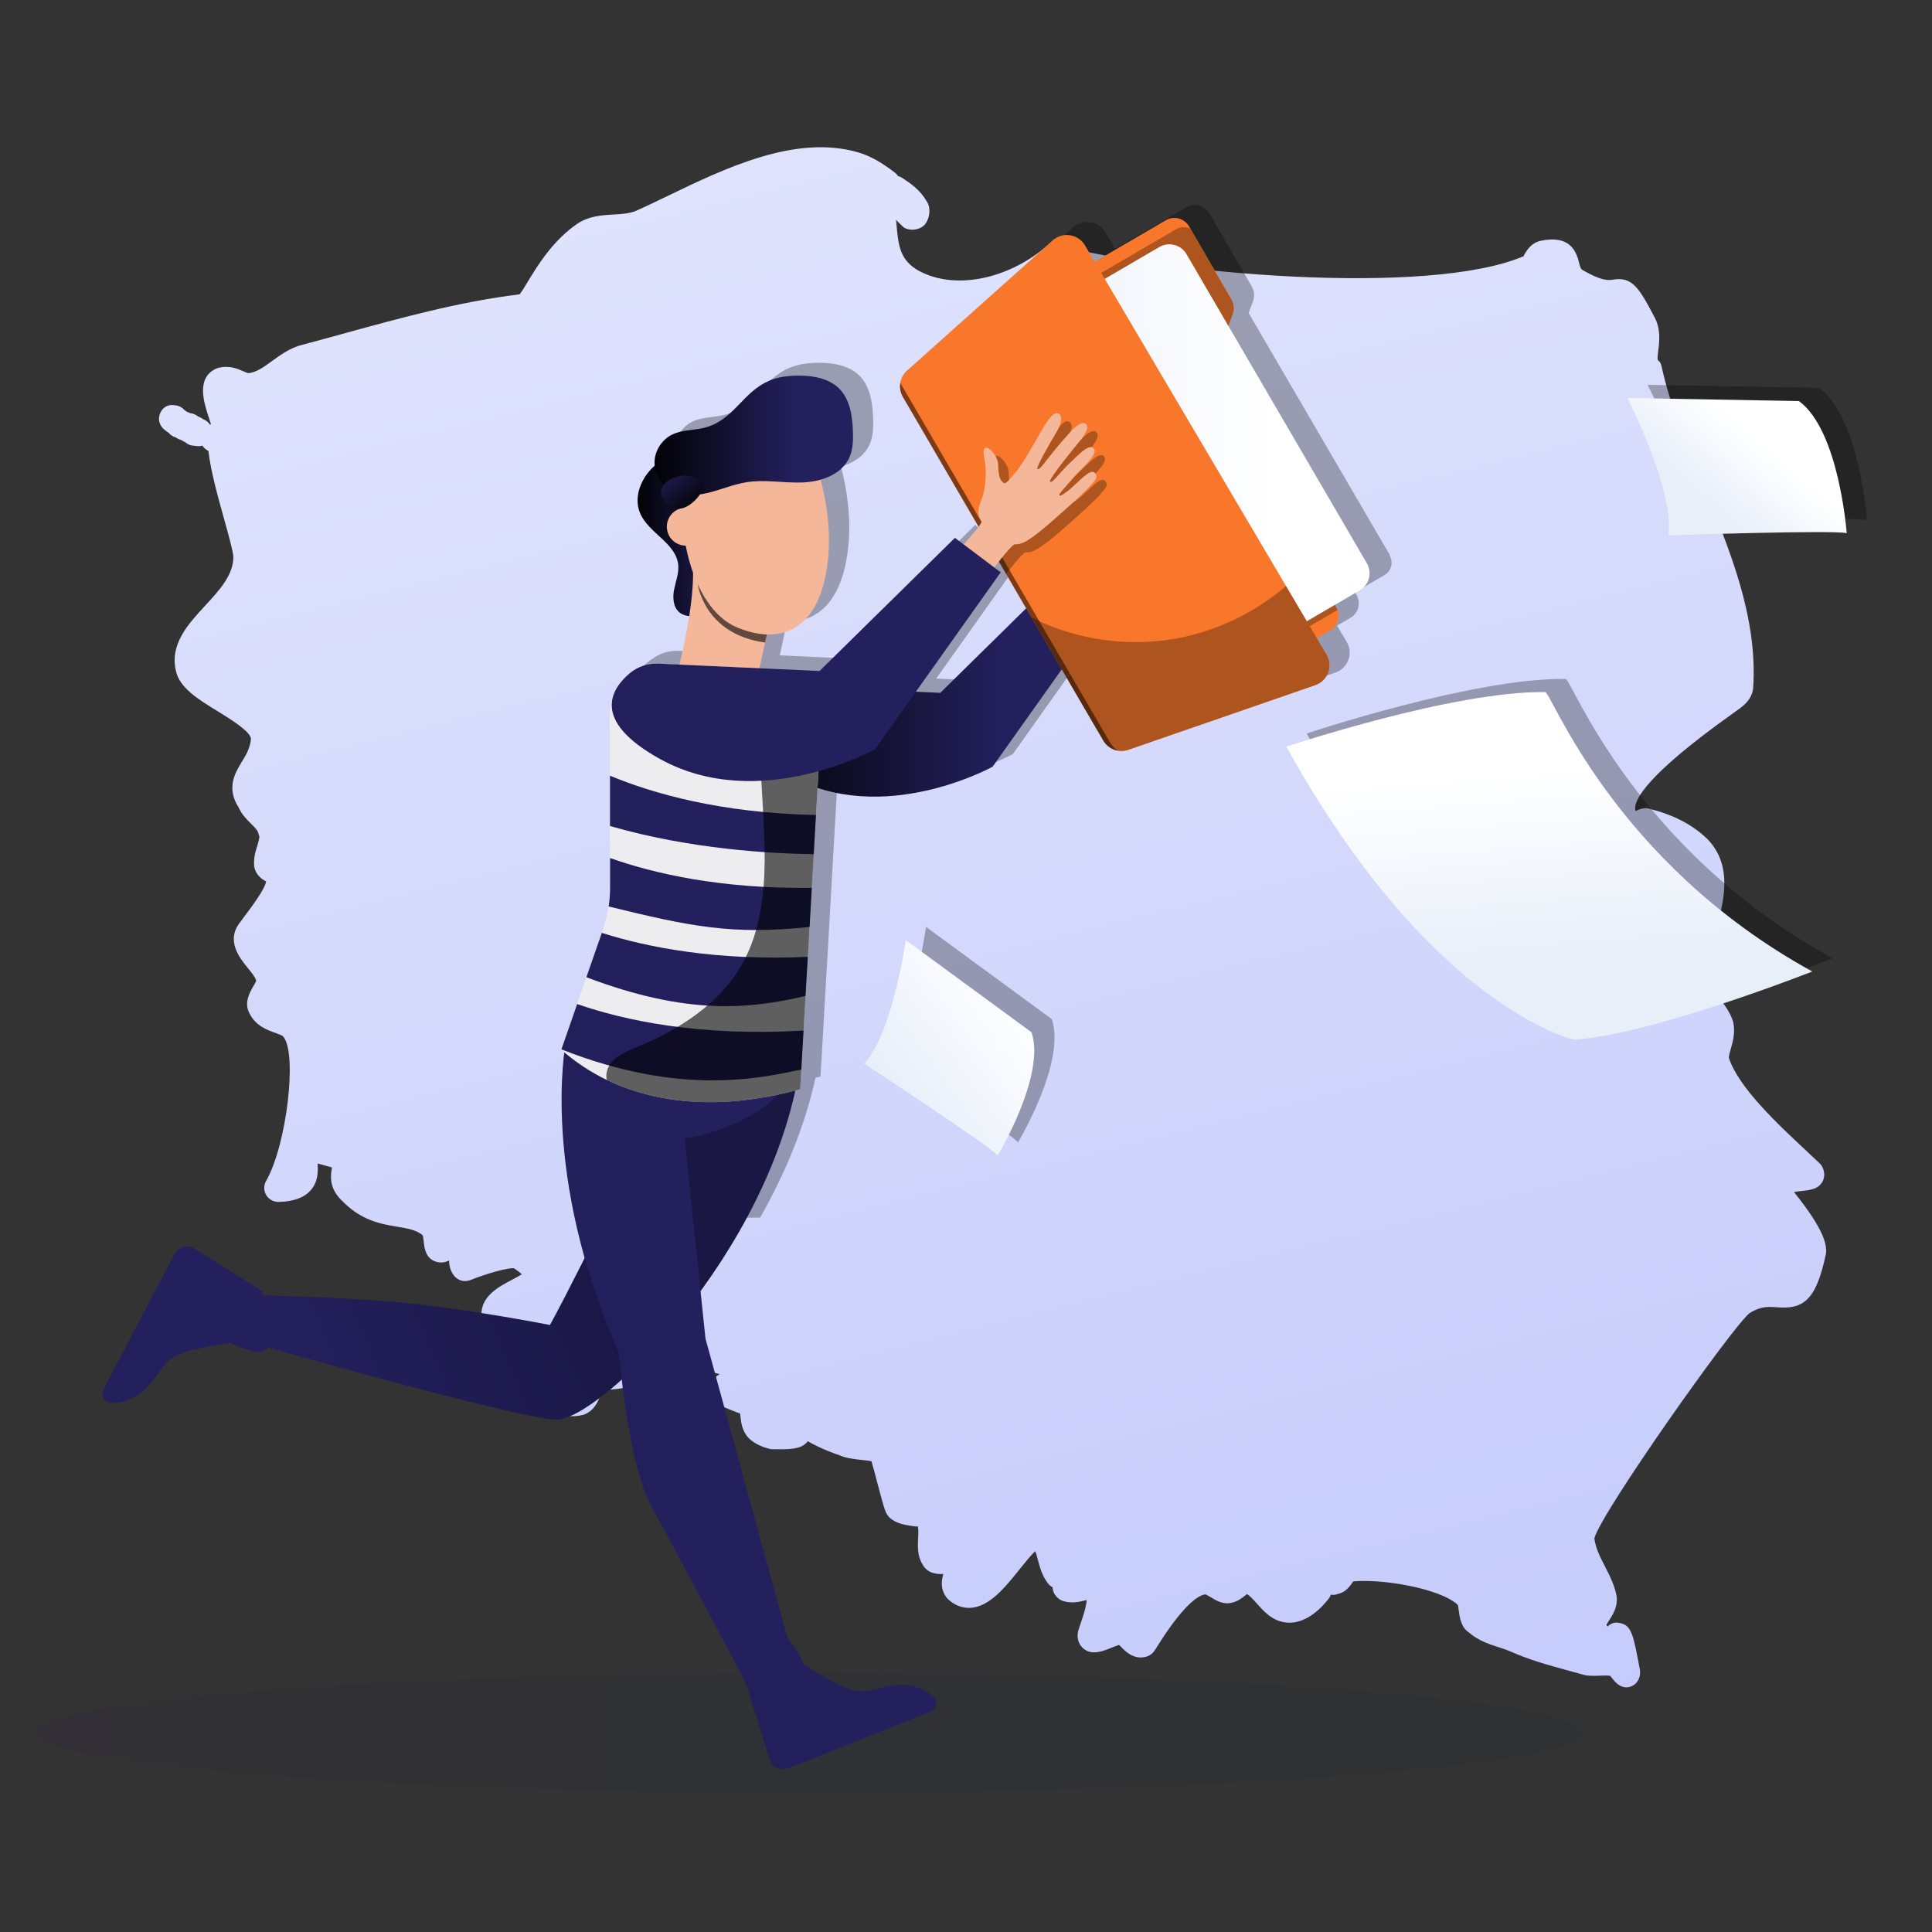 <?xml version="1.0" encoding="UTF-8"?>
<svg xmlns="http://www.w3.org/2000/svg" xmlns:xlink="http://www.w3.org/1999/xlink" viewBox="0 0 260 260">
  <rect x="0" y="0" width="260" height="260" fill="#333333" stroke="none"/>
  <defs>
    <style>
      .cls-1 {
        fill: url(#Gradient_bez_nazwy_392-2);
      }

      .cls-2 {
        fill: url(#Gradient_bez_nazwy_82);
      }

      .cls-3 {
        fill: url(#linear-gradient-2);
      }

      .cls-4 {
        fill: url(#Gradient_bez_nazwy_82-3);
      }

      .cls-5 {
        fill: url(#Gradient_bez_nazwy_392-3);
      }

      .cls-6 {
        fill: url(#Gradient_bez_nazwy_363-2);
      }

      .cls-7 {
        fill: url(#Gradient_bez_nazwy_363-8);
      }

      .cls-8 {
        fill: url(#Gradient_bez_nazwy_392-4);
      }

      .cls-9 {
        fill: url(#Gradient_bez_nazwy_363-4);
      }

      .cls-10 {
        fill: url(#Gradient_bez_nazwy_363);
      }

      .cls-11 {
        fill: url(#Gradient_bez_nazwy_363-6);
      }

      .cls-12 {
        fill: url(#Gradient_bez_nazwy_392);
      }

      .cls-13 {
        fill: url(#linear-gradient-3);
      }

      .cls-14 {
        fill: url(#Gradient_bez_nazwy_143);
        opacity: .08;
      }

      .cls-15 {
        fill: url(#Gradient_bez_nazwy_363-11);
      }

      .cls-16 {
        isolation: isolate;
      }

      .cls-17 {
        fill: url(#Gradient_bez_nazwy_387);
      }

      .cls-18 {
        opacity: .3;
      }

      .cls-18, .cls-19, .cls-20 {
        mix-blend-mode: soft-light;
      }

      .cls-21 {
        fill: #f4b799;
      }

      .cls-22 {
        fill: url(#Gradient_bez_nazwy_363-3);
      }

      .cls-23 {
        fill: url(#Gradient_bez_nazwy_363-5);
      }

      .cls-24 {
        fill: url(#Gradient_bez_nazwy_363-10);
      }

      .cls-25 {
        fill: url(#Gradient_bez_nazwy_363-9);
      }

      .cls-19 {
        opacity: .5;
      }

      .cls-26 {
        fill: #ededef;
      }

      .cls-20 {
        opacity: .6;
      }

      .cls-27 {
        fill: url(#Gradient_bez_nazwy_363-7);
      }

      .cls-28 {
        fill: url(#linear-gradient);
      }

      .cls-29 {
        fill: url(#Gradient_bez_nazwy_82-2);
      }

      .cls-30 {
        fill: url(#Gradient_bez_nazwy_82-4);
      }
    </style>
    <linearGradient id="linear-gradient" x1="113.48" y1="116.23" x2="43.26" y2="-133.28" gradientTransform="translate(58.35 133.82) rotate(1.77)" gradientUnits="userSpaceOnUse">
      <stop offset="0" stop-color="#c4cafb"/>
      <stop offset="1" stop-color="#e1e5fd"/>
    </linearGradient>
    <linearGradient id="Gradient_bez_nazwy_143" data-name="Gradient bez nazwy 143" x1="4.89" y1="233.18" x2="212.84" y2="233.18" gradientUnits="userSpaceOnUse">
      <stop offset="0" stop-color="#241254"/>
      <stop offset=".77" stop-color="#001e38"/>
      <stop offset="1" stop-color="#001e38"/>
    </linearGradient>
    <linearGradient id="Gradient_bez_nazwy_392" data-name="Gradient bez nazwy 392" x1="100.16" y1="91.76" x2="149.54" y2="91.76" gradientUnits="userSpaceOnUse">
      <stop offset="0" stop-color="#020205"/>
      <stop offset=".71" stop-color="#24205e"/>
    </linearGradient>
    <linearGradient id="Gradient_bez_nazwy_392-2" data-name="Gradient bez nazwy 392" x1="85.81" y1="71.16" x2="102.98" y2="71.16" xlink:href="#Gradient_bez_nazwy_392"/>
    <linearGradient id="Gradient_bez_nazwy_392-3" data-name="Gradient bez nazwy 392" x1="88.08" y1="58.58" x2="114.79" y2="58.58" xlink:href="#Gradient_bez_nazwy_392"/>
    <linearGradient id="Gradient_bez_nazwy_392-4" data-name="Gradient bez nazwy 392" x1="93.77" y1="68.44" x2="87.31" y2="60.66" xlink:href="#Gradient_bez_nazwy_392"/>
    <linearGradient id="linear-gradient-2" x1="169.37" y1="-116.19" x2="162.74" y2="-44.61" gradientUnits="userSpaceOnUse">
      <stop offset="0" stop-color="#e8510e"/>
      <stop offset=".51" stop-color="#f1661e"/>
      <stop offset="1" stop-color="#f8772b"/>
    </linearGradient>
    <linearGradient id="Gradient_bez_nazwy_82" data-name="Gradient bez nazwy 82" x1="128.38" y1="64.23" x2="184.29" y2="64.23" gradientTransform="translate(22.75 167.09) rotate(-59.74)" gradientUnits="userSpaceOnUse">
      <stop offset="0" stop-color="#e8eff9"/>
      <stop offset=".77" stop-color="#fff"/>
    </linearGradient>
    <linearGradient id="linear-gradient-3" x1="167.33" y1="-116.38" x2="160.71" y2="-44.8" xlink:href="#linear-gradient-2"/>
    <linearGradient id="Gradient_bez_nazwy_387" data-name="Gradient bez nazwy 387" x1="81.87" y1="169.04" x2="21.36" y2="195.1" gradientUnits="userSpaceOnUse">
      <stop offset="0" stop-color="#1a1745"/>
      <stop offset=".71" stop-color="#24205e"/>
    </linearGradient>
    <linearGradient id="Gradient_bez_nazwy_363" data-name="Gradient bez nazwy 363" x1="13.81" y1="178.27" x2="36.5" y2="178.27" gradientUnits="userSpaceOnUse">
      <stop offset="0" stop-color="#231f5b"/>
      <stop offset=".71" stop-color="#24205e"/>
    </linearGradient>
    <linearGradient id="Gradient_bez_nazwy_363-2" data-name="Gradient bez nazwy 363" x1="13.81" y1="178.27" x2="25.84" y2="178.27" xlink:href="#Gradient_bez_nazwy_363"/>
    <linearGradient id="Gradient_bez_nazwy_363-3" data-name="Gradient bez nazwy 363" x1="75.58" y1="184.17" x2="107.56" y2="184.17" xlink:href="#Gradient_bez_nazwy_363"/>
    <linearGradient id="Gradient_bez_nazwy_363-4" data-name="Gradient bez nazwy 363" x1="76.12" y1="146.46" x2="107.65" y2="146.46" xlink:href="#Gradient_bez_nazwy_363"/>
    <linearGradient id="Gradient_bez_nazwy_363-5" data-name="Gradient bez nazwy 363" x1="100.34" y1="229.15" x2="125.96" y2="229.15" xlink:href="#Gradient_bez_nazwy_363"/>
    <linearGradient id="Gradient_bez_nazwy_363-6" data-name="Gradient bez nazwy 363" x1="103.71" y1="233.24" x2="125.96" y2="233.24" xlink:href="#Gradient_bez_nazwy_363"/>
    <linearGradient id="Gradient_bez_nazwy_363-7" data-name="Gradient bez nazwy 363" x1="82.07" y1="109.68" x2="109.81" y2="109.68" xlink:href="#Gradient_bez_nazwy_363"/>
    <linearGradient id="Gradient_bez_nazwy_363-8" data-name="Gradient bez nazwy 363" x1="81.91" y1="120.32" x2="109.25" y2="120.32" xlink:href="#Gradient_bez_nazwy_363"/>
    <linearGradient id="Gradient_bez_nazwy_363-9" data-name="Gradient bez nazwy 363" x1="78.91" y1="130.48" x2="108.71" y2="130.48" xlink:href="#Gradient_bez_nazwy_363"/>
    <linearGradient id="Gradient_bez_nazwy_363-10" data-name="Gradient bez nazwy 363" x1="75.54" y1="140.24" x2="108.14" y2="140.24" xlink:href="#Gradient_bez_nazwy_363"/>
    <linearGradient id="Gradient_bez_nazwy_363-11" data-name="Gradient bez nazwy 363" x1="82.33" y1="88.75" x2="134.67" y2="88.75" xlink:href="#Gradient_bez_nazwy_363"/>
    <linearGradient id="Gradient_bez_nazwy_82-2" data-name="Gradient bez nazwy 82" x1="209.56" y1="129.37" x2="207" y2="95.9" gradientTransform="matrix(1,0,0,1,0,0)" xlink:href="#Gradient_bez_nazwy_82"/>
    <linearGradient id="Gradient_bez_nazwy_82-3" data-name="Gradient bez nazwy 82" x1="229.36" y1="67.74" x2="238.96" y2="56.66" gradientTransform="matrix(1,0,0,1,0,0)" xlink:href="#Gradient_bez_nazwy_82"/>
    <linearGradient id="Gradient_bez_nazwy_82-4" data-name="Gradient bez nazwy 82" x1="119.85" y1="146.97" x2="142.45" y2="130.56" gradientTransform="matrix(1,0,0,1,0,0)" xlink:href="#Gradient_bez_nazwy_82"/>
  </defs>
  <g class="cls-16">
    <g id="Warstwa_3" data-name="Warstwa 3">
      <g id="dobre_nawyki_same_nie_nie_wyrobia" data-name="dobre nawyki same nie nie wyrobia">
        <path class="cls-28" d="M241.47,160.41h0c.37-.06.79-.11,1.05-.14,1.15-.12,2.34-.26,2.84-1.46.3-.71.09-1.72-.48-2.25-.57-.55-1.21-1.15-1.89-1.78-3.79-3.54-8.99-8.4-10.32-12.39-.05-.2.14-.86.26-1.27.27-.95.61-2.12.32-3.57-.39-1.33-1.25-2.43-2.01-3.4-.61-.77-1.17-1.51-1.37-2.17-.47-1.53.23-3.97.91-6.33,1.15-4.04,2.59-9.06-1.04-12.77-2.41-2.32-5.37-3.43-7.5-3.96-.64-.27-1.32-.2-2.1.23-.08-.12-.09-.22-.09-.28-.09-1.24,1.48-4.53,12.89-12.67.61-.44,1.07-.77,1.31-.95.45-.35,1.51-1.17,1.68-2.6.65-9.52-3.12-18.62-6.76-27.42-2.27-5.48-4.41-10.65-5.56-15.91-.09-.4-.2-.62-.52-.88-.06-.19.02-.82.07-1.24.16-1.27.37-3.01-.58-4.66-2-3.81-2.94-5.33-5.49-4.91-.59.09-1.47.24-4.06-1.26-.28-.16-.35-.29-.54-1.06-.43-1.75-1.4-3.67-5.13-2.91-1.23.25-1.83,1.21-2.18,1.78-.08.14-.19.31-.04.26-12.87,5.57-48.46,2.37-62.84-1.48-.58-.16-1.21-.02-1.68.37-5.29,4.37-12.25,5.66-16.93,3.13-2.51-1.38-2.79-3.25-3.04-6.19-.02-.23-.04-.46-.06-.69.3.33.64.67,1.04,1.03.23.15.52.25.82.28.7.09,1.5-.13,1.94-.6.82-.89.88-2.5.3-3.22-.89-1.55-2.15-2.38-3.26-3.12-.18-.12-.37-.2-.57-.25-.11-.17-.24-.32-.41-.45-1.79-1.39-3.4-2.29-4.91-2.73-8.43-2.49-17.98,2.13-25.67,5.84-1.56.75-3.02,1.46-4.32,2.03-.88.36-1.91.42-3,.48-1.53.09-3.27.19-4.83,1.22-3.34,2.29-5.37,5.64-6.72,7.86-.36.6-.79,1.31-1.07,1.66-8.05.98-15.94,3.15-23.57,5.25-2,.55-4,1.1-6.07,1.65-1.44.44-2.66,1.34-3.74,2.12-1.03.75-2,1.46-3.1,1.59-.1,0-.51-.16-.76-.28-.75-.33-1.89-.83-3.44-.4-2.95,1.19-1.81,4.65-1.13,6.71.09.26.19.56.28.86-.05,0-.09.02-.14.04-.22-.34-.55-.61-.94-.75-.19-.15-.42-.27-.68-.36-.28-.24-.64-.39-1.04-.44-.14-.07-.28-.13-.44-.17-.13-.11-.26-.2-.37-.28-.14-.16-.31-.29-.49-.39-.18-.1-.37-.17-.58-.2-.03,0-.07-.01-.1-.01l-.25-.03c-1.03-.13-1.83.62-1.96,1.65-.08.69.27,1.34.82,1.73.2.18.36.29.44.31.26.33.6.55.98.65.23.16.49.29.75.36.16.12.34.22.53.29.3.28.71.46,1.15.47.08.02.18.03.26.03.3.06.62.04.9-.04.19.3.48.55.81.71.3,2.68,1.25,6.07,2.1,9.13.59,2.12,1.2,4.31,1.26,5.1,0,2.48-1.85,4.49-3.82,6.62-2.23,2.41-4.76,5.15-3.92,8.72.47,2.3,2.97,3.84,5.63,5.47,1.72,1.06,4.59,2.82,4.47,3.8-.15,1.24-.67,2.09-1.22,2.99-.9,1.48-2.13,3.5-.44,6.14.42.95,1.08,1.61,1.67,2.19.48.48.9.89.98,1.27.03.14.07.27.13.4.08.19-.16.96-.28,1.37-.24.75-.5,1.6-.4,2.76.23,1.11,1,1.67,1.61,1.98-.13.73-1.02,2.18-2.64,4.32-.36.48-.67.89-.73,1-2.17,2.53-.22,4.94.83,6.24.54.66,1.09,1.34,1.2,1.79-.02.14-.24.5-.38.74-.46.79-1.33,2.28-.49,3.72.83,1.65,2.42,2.21,3.47,2.58.35.12.87.31,1.04.48,1.93,2.25.46,14.61-2.31,19.44-.34.59-.33,1.31.02,1.9.34.58.99.92,1.66.92,2.01-.05,3.42-.56,4.3-1.55,1.06-1.18,1.02-2.64.95-3.62.27.06.62.15,1.07.29.41.1.69.18.87.25-.17.91-.5,2.74,1.35,4.47,2.59,2.68,5.23,3.12,7.35,3.48,1.45.24,2.59.43,3.47,1.13.08.09.11.36.16.76.05.52.11,1.18.44,1.83.15.29.37.54.64.72.37.25,1.25.67,2.35.12,0,.62.13,1.36.67,2.05.51.65,1.4.9,2.17.59,2.36-.94,5.02-1.66,5.88-1.6.53.35.86.62,1.07.81-.37.24-.91.53-1.32.74-1.77.93-4.21,2.21-4.12,4.79.02.55.28,1.07.71,1.42l5.27,4.18c.06.21.13.48.22.78.7,2.51,2.35,8.37,7.56,6.99,1.43-.51,1.95-1.81,2.28-2.67.09-.23.22-.57.06-.5.23-.14.92-.19,1.43-.23,1.31-.1,3.12-.24,4.19-1.86.8-1.2.19-2.19-1.31-4.57-.15-.25-.34-.55-.54-.87,1.29.69,2.57,1.67,3.7,2.54,1.11.85,2.07,1.59,3.1,2.07,1,.4,2.06.33,2.91.28.66-.03,1.21.01,1.84.18.2.05.41.12.64.17-.07.06-.15.11-.23.16-.62.36-1.2,1.33-1.16,2.04.1,1.49,1.44,2.03,2.86,2.61.46.19,1.22.5,1.24.44.05.09.09.42.11.63.08.68.2,1.61.87,2.48.72.91,2.07,1.5,3.21,1.74,2.37.05,4.15.08,4.95-1.07,1.86,1.08,4.16,1.87,4.16,1.84.92.44,1.94.54,2.84.65.53.05,1.3.14,1.58.21.19.62.5,1.82.82,3.01.98,3.73,1.05,3.9,1.55,4.51.87.83,1.99,1.02,2.9,1.16.34.06.93.15.93.05.15.23.11.98.08,1.52-.06,1.1-.12,2.46.55,3.55.66,1.32,1.97,1.41,2.84,1.37-.25.85-.45,2.05.48,3.23,1.12,1.16,2.31,1.35,3.12,1.33,2.59-.12,4.68-2.72,6.71-5.25.61-.76,1.45-1.81,2.05-2.38.15.34.27.78.39,1.26.26.98.56,2.09,1.34,3.08.19.24.39.4.61.52.04.93.69,1.45.96,1.63.14.09.29.16.45.21,1.11.37,2.15.12,2.92-.06.08-.02.18-.04.26-.06-.02.52-.23,1.5-.87,3.32-.19.55-.29.83-.33,1.13-.11.86.2,1.64.83,2.13.35.27.71.4,1.08.44.85.1,1.77-.26,2.66-.62.27-.11.67-.27.99-.37.08.08.16.16.23.23.6.63,1.84,1.91,3.58,1.31.19-.07.37-.17.52-.29.31-.24.45-.46.9-1.19,3.64-5.78,5.59-6.77,6.38-6.86.12.03.44.22.65.34.65.39,1.53.96,2.56.85,1.01-.12,1.72-.69,2.23-1.1.05-.04.1-.08.15-.13.4.22.88.76,1.34,1.27.92,1.04,2.06,2.33,3.87,2.55,1.96.24,4.02-.89,5.87-3.29.09-.13.16-.28.21-.45.34.06.61.03.93-.09,1.04-.22,1.61-.96,2.08-1.69,3.88-.39,11.8.96,14.08,3.16.05.11.1.48.13.72.12.92.3,2.3,1.38,3,1.27,1.1,2.73,1.57,4.01,1.98.53.17,1.07.35,1.57.56,2.6,1.16,5.07,1.83,7.46,2.49.8.21,1.59.43,2.67.73.63.08,1.28.07,1.91.04.54-.02,1.03-.04,1.4.03.11.13.22.27.31.4.32.41,1.32,1.67,2.74.9.72-.39,1.08-1.32.93-2.12-.88-4.75-1.12-6.02-2.74-6.3-.64-.16-1.13.04-1.62.48-.05-.07-.1-.15-.16-.23.1-.17.24-.39.35-.55.52-.8,1.17-1.8,1.06-3.19-.26-1.54-.96-2.89-1.63-4.2-.61-1.19-1.2-2.32-1.39-3.7.96-3.55,18.56-28.44,20.87-30.29,1.5-.97,2.58-.89,3.74-.8,3.38.25,5.22-.74,6.56-7.21.15-1.2-.22-3.21-4.3-8.3Z"/>
      </g>
      <g>
        <g>
          <ellipse class="cls-14" cx="108.87" cy="233.18" rx="103.98" ry="8.04"/>
          <g>
            <path class="cls-18" d="M187.03,74.68l-18.99-32.55.59-1.61c.24-.65.17-1.37-.17-1.97-1.16-2-3.89-6.69-5.53-9.52l-.17-.29c-.64-1.1-2.03-1.48-3.11-.85l-9.59,5.6-1.31-2.22c-.91-1.54-3-1.87-4.34-.67l-19.61,17.53c-.49.45-.8,1.04-.9,1.66h0c-.02.1-.02.2-.03.29,0,.07-.01.13-.01.2,0,.14.02.29.04.43,0,.01,0,.04,0,.05.05.32.17.63.34.93l10.18,17.45c-.44.6-1.2,1.48-2.01,2.39l-1.17-.88-14.72,14.49-3.49,3.43-8.09-.38.75-3.46.14-.64.1-.47c4.57.15,7.78-3.39,8.3-10.95.25-3.5-.29-6.94-1.06-9.89,1.33-.38,2.56-1.05,3.34-2.1.18-.24.34-.49.47-.77.54-1.14.56-2.43.52-3.68-.06-1.55-.26-3.2-.99-4.53-.22-.42-.5-.8-.85-1.14-1.34-1.34-3.37-1.72-5.26-1.74-1.42-.01-2.86.13-4.16.68-3.65,1.53-4.75,5.39-8.86,6.36-1.38.32-2.87.25-4.16.85-1.32.63-2.27,2-2.4,3.47-.02.25,0,.5.02.75-1.82,1.61-2.9,4.22-1.96,6.42,1.15,2.69,4.81,4.01,5.12,6.91.12,1.13-.33,2.23-.55,3.34-.22,1.11-.13,2.44.77,3.13.36.28.8.41,1.25.45-.35,2.24-.83,4.5-1.31,6.54l-2.82-.13c-.17,0-.34,0-.51,0h-.12c-.05,0-.09.01-.14.02-.98.09-1.92.43-2.72,1.01-1.99,1.22-3.05,3.34-3.05,6.1v7.96s.03,6.77.03,6.77v8.25c.01.86-.05,1.72-.17,2.58-.16,1.05-.41,2.08-.76,3.08l-.17.46-2.08,5.97-1.24,3.59-2.13,6.1v.06c.12.12.26.22.4.34-.39,3.04-1.09,11.84,1.78,23.98h21.83c3.27-5.75,5.99-12.14,7.46-18.82.22-.06.45-.11.67-.17l.16-2.66.3-5.26.26-4.63.31-5.26.23-4.03.3-5.26.26-4.52.3-5.26.21-3.67c1.25.41,2.51.7,3.76.89,10.27,1.55,19.8-3.74,19.8-3.74l9.3-13.1,5.59,9.58s.02.02.03.03c.09.16.2.3.32.43.04.05.09.09.13.14.09.09.19.17.3.25.05.04.1.08.15.11.12.08.25.14.37.2.04.01.08.04.12.06.17.07.35.12.54.15h0c.14.03.29.04.44.04h.05c.3,0,.62-.05.92-.15l7.04-2.43,18.12-6.27c1.69-.59,2.42-2.58,1.51-4.12l-1.3-2.19,1.81-1.06c.96-.56,1.34-1.73.96-2.75-.04-.13-.1-.26-.17-.38l-.18-.31,3.96-2.31c.92-.54,1.23-1.72.69-2.65ZM129.27,91.47l-3.28-.15,11.4-16.06-.87-.65c.21-.28.42-.55.62-.81l1.53,2.64.04.07,2.11,3.61-11.55,11.37Z"/>
            <g>
              <path class="cls-21" d="M161.45,68.04c-.55-.57-2.17,1.35-3.19,2.17-1.01.82-1.31.86-1.28.65.02-.2,1.81-2.26,2.68-3.13.87-.87,2.28-2.21,1.67-2.8-.61-.58-1.93.87-3.14,2.02-1.21,1.14-2.08,2.49-2.38,2.24-.3-.25,3.62-4.96,3.89-5.32s1.22-1.51.67-1.99c-.54-.49-1.47.45-1.94.94-.47.5-1.73,1.93-2.71,3.19-.98,1.26-1.28,1.67-1.51,1.56-.23-.12,1.61-3.33,2.31-4.48.7-1.15,1.07-2.38.25-2.58-.82-.2-1.97,2.11-2.71,3.38-.74,1.27-2.01,3.48-2.71,4.23-.7.75-1.18,1.57-1.51,1.15h0c-.08-.09-.15-.16-.19-.2-.26-.26-.43-1.24-.4-1.97.02-.72-.54-1.6-1.04-2.01-.5-.41-1.05-.36-.72,1.17.33,1.53.14,3.78-.29,4.95-.42,1.17-.79,1.88-.09,3,.23.37-4.12,4.92-5.02,6.05-1.14,1.44,1.39,6.87,2.13,5.99.74-.89,6.41-9.15,7.16-9.12.74.03,1.31-.21,2.91-1.43.8-.61,2.25-1.88,3.45-2.96,0,0,2.27-2.02,3.06-2.88.79-.86,1.22-1.25.67-1.81Z"/>
              <path class="cls-12" d="M104.39,92.22l22.15,1.02,17.18-16.91,5.82,4.38-15.96,22.47s-14.72,8.18-27.29,1.23c-12.57-6.95-1.9-12.19-1.9-12.19Z"/>
              <g>
                <path class="cls-1" d="M93.33,82.93c-.64.02-1.32-.08-1.84-.47-.9-.69-.99-2.02-.77-3.13.22-1.11.67-2.21.55-3.34-.3-2.9-3.97-4.23-5.12-6.91-1.05-2.46.41-5.42,2.62-6.94,2.21-1.52,4.96-1.95,7.61-2.34.8-.12,1.6-.24,2.4-.35.33-.05.67-.1,1,0,.43.12.76.48,1.03.84,2.98,3.95,2.43,10.64,1.09,15.13-.99,3.35-5,7.44-8.58,7.54Z"/>
                <g>
                  <path class="cls-21" d="M103.88,82.22l-3.11,14.36-11.39.29s4.95-15.23,3.69-22.58l10.81,7.92Z"/>
                  <path class="cls-20" d="M103.19,85.38s-7.93-3.14-9.33-6.92c0,0,.8,6.88,9.1,8.01l.24-1.09Z"/>
                  <path class="cls-21" d="M107.05,55.81s5.11,9.04,4.45,18.61c-.66,9.56-5.62,12.72-12.21,10.06-6.59-2.66-8.61-14.82-6.98-20.85,1.64-6.04,7.51-10.22,14.73-7.81Z"/>
                  <path class="cls-21" d="M89.76,71.19c.17,1.4,1.44,2.39,2.84,2.22,1.4-.17,2.39-1.44,2.22-2.84-.17-1.4-1.44-2.39-2.84-2.22-1.4.17-2.39,1.44-2.22,2.84Z"/>
                </g>
                <path class="cls-5" d="M103.52,51.23c1.3-.55,2.74-.7,4.16-.68,1.89.02,3.92.41,5.26,1.75,1.44,1.44,1.76,3.64,1.84,5.67.05,1.25.02,2.55-.52,3.69-1.07,2.25-3.81,3.18-6.3,3.27-2.49.09-5-.43-7.46-.04-1.82.28-3.52,1.04-5.31,1.46-1.79.42-3.81.44-5.31-.61-1.2-.85-1.9-2.36-1.78-3.82s1.08-2.83,2.4-3.46c1.28-.61,2.77-.54,4.15-.86,4.11-.96,5.21-4.82,8.86-6.35Z"/>
                <path class="cls-8" d="M92.61,68.06c-.39.23-.84.41-1.29.39-.3-.01-.59-.11-.87-.24-.43-.19-.82-.47-1.11-.84-.28-.37-.44-.85-.38-1.31.09-.64.6-1.16,1.16-1.48.53-.31,1.12-.5,1.72-.57.98-.12,2.69.26,2.69,1.55,0,.94-1.19,2.07-1.93,2.51Z"/>
              </g>
              <g>
                <path class="cls-3" d="M179.03,84.84l-24.45,14.26-29.64-50.82,31.97-18.65c1.08-.63,2.48-.25,3.12.85l.17.29c1.64,2.83,4.37,7.52,5.53,9.52.35.6.41,1.32.17,1.97l-2.92,7.9c-.38,1.03-.28,2.19.28,3.15l16.56,28.39c.07.12.13.25.18.38.38,1.02-.01,2.19-.97,2.75Z"/>
                <path class="cls-18" d="M180,82.09l-22.13,12.91-27.82-47.69,28.24-16.47c.61-.35,1.33-.35,1.9-.04,1.64,2.83,4.37,7.52,5.53,9.52.35.6.41,1.32.17,1.97l-2.92,7.9c-.38,1.03-.28,2.19.28,3.15l16.56,28.39c.07.12.13.25.18.38Z"/>
                <path class="cls-2" d="M132.75,46.41h48.15c1.48,0,2.67,1.2,2.67,2.67v31.98h-53.5v-31.98c0-1.48,1.2-2.67,2.67-2.67Z" transform="translate(132.87 -103.84) rotate(59.74)"/>
                <path class="cls-13" d="M177,92.21l-25.15,8.7c-1.28.45-2.69-.08-3.38-1.25l-12.48-21.4-.21-.37-.38-.65-2.74-4.7-11.16-19.12c-.68-1.17-.44-2.65.56-3.54l19.61-17.53c1.34-1.19,3.42-.87,4.34.67l27.06,45.85,5.45,9.22c.91,1.54.18,3.53-1.51,4.12Z"/>
                <path class="cls-19" d="M149.4,99.95l-28.24-48.42c-.1.63,0,1.3.35,1.89l26.97,46.24c.43.74,1.16,1.23,1.97,1.36-.42-.26-.78-.62-1.04-1.07Z"/>
                <path class="cls-18" d="M177,92.21l-25.15,8.7c-1.28.44-2.69-.08-3.38-1.25l-9.66-16.56c.19.1.38.19.58.28,5.65,2.71,12.13,3.64,18.31,2.65,1.88-.3,3.73-.79,5.53-1.43,3.18-1.15,6.17-2.81,8.82-4.9.39-.31.71-.59,1.02-.83l5.44,9.22c.91,1.54.18,3.54-1.51,4.12Z"/>
              </g>
              <g>
                <g>
                  <path class="cls-17" d="M89.99,146.23s-11.53,24-15.98,32.08c0,0-12.7-2.49-21.93-3.2-8.05-.62-16.99-.78-16.99-.78l-2.33,6.08s36.46,10.46,42.1,10.63c5.65.18,28.9-22.16,32.8-47.64l-17.66,2.83Z"/>
                  <g>
                    <path class="cls-10" d="M13.95,186.95l9.55-18.19c.45-.86,1.46-1.22,2.34-.9.12.05.24.1.36.18l9.16,5.75s-.05.94-.35,2.13c-.18.71,0,1.48.52,1.99.04.04.08.07.12.11,1.62,1.38.81,4.34-1.24,3.89-.27-.06-.52-.12-.76-.19-.06-.02-.12-.03-.18-.05-.43-.12-.81-.25-1.14-.38,0,0-.01,0-.02,0-.84-.32-1.35-.59-1.35-.59-.43.08-.85.15-1.27.22-.21.04-.41.07-.61.11-.44.08-.86.15-1.27.23-.19.03-.38.07-.57.11-.45.09-.88.18-1.29.28-.19.05-.37.09-.55.15-1.48.42-2.65,1.01-3.39,2.05-1.31,1.83-3.21,4.94-6.92,4.97-.08,0-.15,0-.22-.02-.82-.14-1.3-1.06-.9-1.84Z"/>
                    <path class="cls-6" d="M13.96,186.95l9.55-18.19c.45-.86,1.46-1.22,2.34-.9l-10.98,20.92c-.82-.14-1.3-1.06-.9-1.84Z"/>
                  </g>
                </g>
                <g>
                  <g>
                    <path class="cls-22" d="M76.12,140.44s-3.49,17.6,7.19,41.62c0,0,1.13,14.8,4.4,20.75,3.27,5.94,13.45,25.14,13.45,25.14l6.4-1.77-12.62-46.04-3.63-34.91s-8.16-5.33-15.18-4.79Z"/>
                    <path class="cls-9" d="M92.14,153.23s11.52-1.58,15.51-9.84c0,0-24.14-5.71-31.53-2.95,0,0,8.82,11.58,16.02,12.79Z"/>
                  </g>
                  <g>
                    <path class="cls-23" d="M125.16,230.36l-19.08,7.59c-.9.36-1.91-.02-2.36-.83-.06-.11-.12-.24-.16-.37l-3.21-10.33s.65-.68,1.66-1.39c.6-.42.96-1.12.9-1.85,0-.05-.01-.11-.02-.16-.33-2.1,2.21-3.82,3.47-2.14.16.22.32.43.46.64.03.05.07.1.1.15.24.37.45.72.62,1.03,0,0,0,.01.01.02.43.79.64,1.32.64,1.32.38.22.75.44,1.11.66.18.11.36.21.54.32.38.23.75.45,1.11.66.17.1.33.19.5.29.4.23.78.44,1.16.62.17.09.34.17.51.25,1.4.64,2.67.95,3.91.65,2.18-.54,5.65-1.66,8.49.73.06.05.11.1.16.16.53.64.3,1.65-.51,1.98Z"/>
                    <path class="cls-11" d="M125.16,230.36l-19.08,7.59c-.9.36-1.91-.02-2.36-.83l21.96-8.74c.53.64.3,1.65-.51,1.98Z"/>
                  </g>
                </g>
              </g>
              <g>
                <path class="cls-26" d="M110.8,92.7l-.99,17-.3,5.26-.26,4.53-.3,5.26-.23,4.02-.31,5.26-.27,4.63-.3,5.26-.16,2.67c-2.07.57-4.24,1.03-6.45,1.33-.59.08-1.18.15-1.77.21-3.11.3-6.28.27-9.41-.22-2.87-.45-5.7-1.27-8.4-2.58-2.14-1.03-4.2-2.38-6.13-4.07l.02-.06,2.12-6.1,1.24-3.59,2.08-5.97.16-.46c.35-1,.6-2.03.76-3.08.13-.85.19-1.71.19-2.58v-3.94s-.01-4.31-.01-4.31v-6.77s-.03-7.96-.03-7.96c0-3.88,2.08-6.51,5.91-7.13l12.57.55c.09.01.19.03.28.04,8.95,1.4,9.98,2.8,9.98,2.8Z"/>
                <path class="cls-27" d="M109.81,109.69l-.3,5.26c-5.67-.07-16.59-.65-27.42-3.79v-6.77c5.71,2.38,14.88,5.03,27.73,5.29Z"/>
                <path class="cls-7" d="M109.25,119.48l-.3,5.26c-10.51,1.12-16.12-.08-27.04-2.75.13-.85.19-1.71.19-2.58v-3.94c5.93,2.1,14.94,4.17,27.15,4.01Z"/>
                <path class="cls-25" d="M108.71,128.77l-.31,5.26c-7.53,1.77-15.89,2.64-29.49-2.52l2.08-5.97c6.19,1.97,15.41,3.77,27.72,3.23Z"/>
                <path class="cls-24" d="M108.14,138.67l-.3,5.26c-5.51,1.16-16.21,3.64-32.29-2.71l2.12-6.1c6.28,2.18,16.42,4.41,30.47,3.56Z"/>
                <path class="cls-20" d="M110.8,92.7l-.99,17-.3,5.26-.26,4.53-.3,5.26-.23,4.02-.31,5.26-.27,4.63-.3,5.26-.16,2.67c-2.07.57-4.24,1.03-6.45,1.33-.59.08-1.18.15-1.77.21-3.11.3-6.28.27-9.41-.22-2.87-.45-5.7-1.27-8.4-2.58-.06-.31-.07-.62-.02-.93.27-1.83,2.28-2.76,3.99-3.45,5.79-2.36,11.4-5.96,14.39-11.45,1.16-2.13,1.89-4.49,2.32-6.88.83-4.56.59-9.23.34-13.86-.29-5.43-.62-10.87-1.6-16.23-.19-1.05-.4-1.91-.25-2.63,8.95,1.4,9.98,2.8,9.98,2.8Z"/>
              </g>
              <path class="cls-18" d="M148,66.62c-.84.92-3.24,3.06-3.24,3.06-1.27,1.14-2.81,2.49-3.66,3.14-1.7,1.3-2.3,1.55-3.08,1.52-.3,0-1.37,1.27-2.62,2.91l-2.74-4.7c.56-.68.92-1.19.84-1.3-.75-1.2-.36-1.94.09-3.18.45-1.24.65-3.62.3-5.25-.35-1.63.23-1.68.76-1.24.53.43,1.12,1.36,1.1,2.12-.02.77.15,1.81.43,2.08.04.05.11.12.2.21.36.45.87-.42,1.61-1.22.74-.8,2.09-3.13,2.87-4.48.78-1.35,1.99-3.8,2.86-3.58.87.21.48,1.52-.26,2.74-.74,1.22-2.69,4.62-2.44,4.75.24.12.57-.31,1.6-1.65,1.04-1.34,2.37-2.86,2.87-3.39.5-.52,1.48-1.51,2.06-1,.57.52-.43,1.73-.72,2.12-.28.39-4.44,5.38-4.12,5.64.32.27,1.24-1.17,2.52-2.38,1.28-1.21,2.68-2.76,3.32-2.14.65.62-.85,2.04-1.77,2.96-.92.92-2.82,3.1-2.84,3.32-.02.21.28.18,1.36-.69,1.08-.87,2.8-2.91,3.38-2.31.58.6.13,1.01-.71,1.92Z"/>
              <g>
                <path class="cls-21" d="M147.29,63.6c-.58-.6-2.3,1.43-3.38,2.3-1.07.87-1.39.91-1.36.69.02-.22,1.92-2.4,2.84-3.32.92-.92,2.42-2.35,1.77-2.96-.65-.62-2.05.93-3.33,2.14-1.28,1.21-2.2,2.64-2.52,2.38-.32-.27,3.83-5.25,4.12-5.64.29-.39,1.29-1.6.72-2.11-.58-.52-1.56.47-2.06,1-.5.53-1.83,2.05-2.87,3.38-1.04,1.34-1.36,1.77-1.61,1.65s1.7-3.53,2.45-4.75c.74-1.22,1.13-2.52.26-2.74-.87-.22-2.08,2.23-2.87,3.58-.78,1.35-2.13,3.68-2.87,4.48-.74.8-1.25,1.67-1.61,1.22h0c-.09-.1-.16-.17-.2-.21-.28-.27-.45-1.32-.43-2.08.02-.77-.57-1.69-1.1-2.13-.53-.43-1.11-.38-.76,1.24.35,1.63.15,4.01-.3,5.25-.45,1.24-.84,1.99-.09,3.18.25.39-4.37,5.21-5.32,6.41-1.21,1.52,1.47,7.29,2.25,6.35.78-.94,6.8-9.7,7.59-9.67.79.03,1.39-.22,3.08-1.52.85-.65,2.39-2,3.66-3.14,0,0,2.4-2.14,3.24-3.06.84-.91,1.29-1.32.71-1.92Z"/>
                <path class="cls-15" d="M88.61,89.31l21.68.99,18.22-17.92,6.16,4.64-16.92,23.82s-15.6,8.68-28.93,1.3c-9.38-5.19-6.55-9.47-4.06-11.55,1.07-.89,2.45-1.34,3.84-1.28Z"/>
              </g>
            </g>
          </g>
        </g>
        <g>
          <path class="cls-18" d="M210.68,91.37c-12.31-.19-34.83,7.34-34.83,7.34,19.54,35.25,38.69,39.41,38.69,39.41,10.26-.56,32.08-9.16,32.08-9.16-26.79-14.71-35.11-37.58-35.94-37.6Z"/>
          <path class="cls-29" d="M173.12,100.48s22.52-7.53,34.83-7.34c.83.01,9.16,22.89,35.94,37.6,0,0-21.82,8.6-32.08,9.16,0,0-19.16-4.16-38.69-39.41Z"/>
        </g>
        <g>
          <path class="cls-18" d="M244.82,52.2l-23.09-.41s6.38,12.37,5.52,18.49c0,0,22.5-.76,24-.29,0,0-1-13.82-6.43-17.79Z"/>
          <path class="cls-4" d="M219,53.56s6.38,12.37,5.52,18.49c0,0,22.5-.76,24-.29,0,0-1-13.82-6.43-17.79l-23.09-.41Z"/>
        </g>
        <g>
          <path class="cls-18" d="M124.62,124.74s-1.75,12.53-5.59,16.62c0,0,17.11,11.23,17.97,12.37,0,0,6.5-10.79,4.55-16.58l-16.93-12.41Z"/>
          <path class="cls-30" d="M121.89,126.51s-1.75,12.53-5.59,16.62c0,0,17.11,11.23,17.97,12.37,0,0,6.5-10.79,4.55-16.58l-16.93-12.41Z"/>
        </g>
      </g>
    </g>
  </g>
</svg>